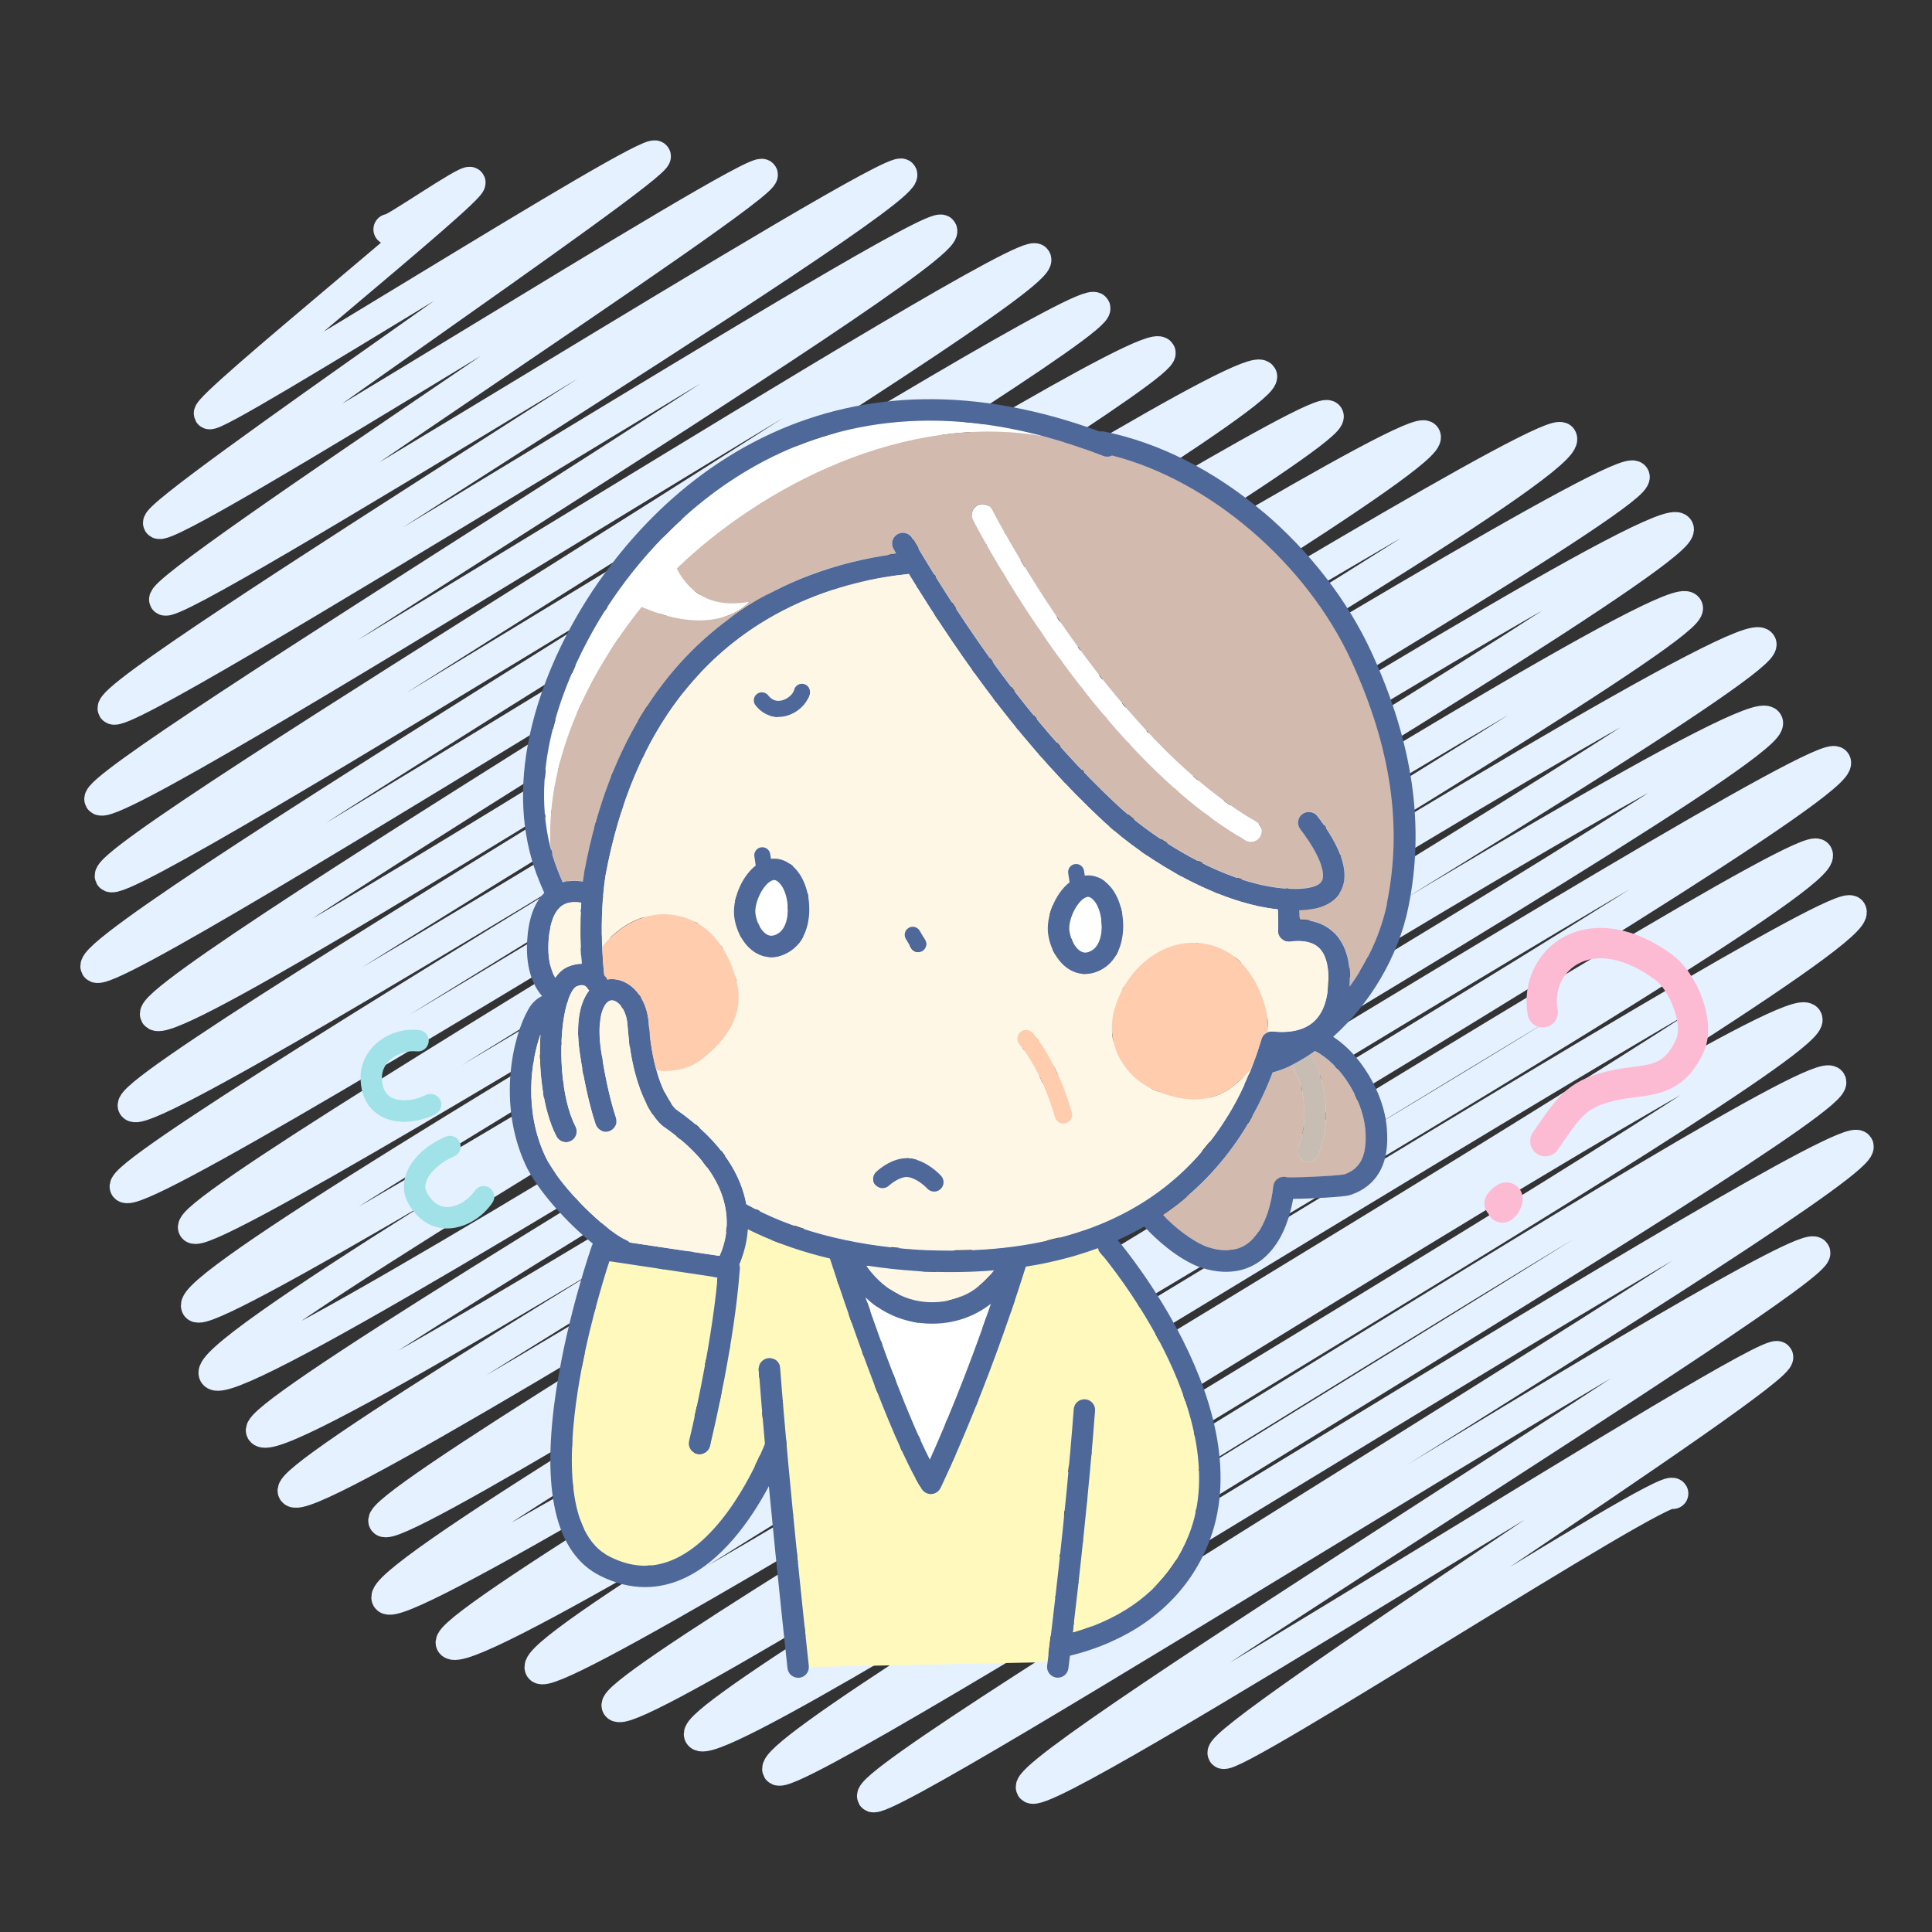 <?xml version="1.0" encoding="UTF-8"?>
<svg id="_レイヤー_2" data-name="レイヤー 2" xmlns="http://www.w3.org/2000/svg" viewBox="0 0 250 250">
  <rect x="0" y="0" width="250" height="250" fill="#333333" stroke="none"/>
  <defs>
    <style>
      .cls-1 {
        fill: #fcbbd2;
      }

      .cls-2 {
        fill: #fff;
      }

      .cls-3 {
        fill: #4d6899;
      }

      .cls-4 {
        fill: #fff7e6;
      }

      .cls-5 {
        fill: #fff9bd;
      }

      .cls-6 {
        fill: #ffccad;
      }

      .cls-7 {
        fill: #c7bdb3;
      }

      .cls-8 {
        fill: #a0e2e8;
      }

      .cls-9 {
        fill: none;
        stroke: #e6f1ff;
        stroke-linecap: round;
        stroke-linejoin: round;
        stroke-width: 4px;
      }

      .cls-10 {
        fill: #d3baae;
      }
    </style>
  </defs>
  <path class="cls-9" d="M50.32,29.68c.23.39,10.2-6.6,10.51-6.07.55.95-34.33,28.92-33.75,29.92.66,1.15,56.91-34.75,57.73-33.33S19.59,66.11,20.51,67.7c1.11,1.92,77.23-46.7,78.14-45.12,1,1.72-78.46,53.12-77.35,55.04,1.18,2.04,94.28-56.99,95.39-55.07,1.65,2.86-103.63,66.44-102.05,69.17,1.37,2.38,105.93-64.14,107.22-61.91,1.88,3.26-110.47,71-108.94,73.65,1.76,3.04,119.56-72.62,121.11-69.93,1.98,3.43-121.5,76.85-119.76,79.87,1.65,2.85,125.74-76.46,127.41-73.56S10.35,121.54,12.42,125.12c1.79,3.1,135.53-83.26,137.7-79.5,1.65,2.86-131.98,82.24-130,85.67,2.43,4.2,140.75-86.77,143.13-82.64,2.1,3.63-147.96,91.08-146.01,94.46,2.19,3.78,152.81-92.44,154.63-89.28,1.99,3.45-157.61,96.41-155.67,99.77,2.17,3.76,166.1-100.82,168.23-97.13,2.45,4.25-161.51,98.74-159.39,102.41S199.99,53.1,202.06,56.68c3.02,5.23-179.52,107.36-176.62,112.38,2.24,3.87,183.82-111.2,186.02-107.4S24.59,172.37,27.72,177.79,214.26,63.38,217.17,68.41c2.53,4.38-185.62,112.8-183.34,116.75,3.13,5.43,181.69-111.43,184.52-106.53,2.31,4-182.71,110.36-180.41,114.34,2.71,4.69,186.98-114.78,189.93-109.66,2.3,3.98-180.34,109.81-178.2,113.53s176.09-108.49,179.04-103.37c2.62,4.55-181.48,108.43-178.63,113.35,2.61,4.52,185.33-111.84,187.43-108.21,2.66,4.6-181.46,109.97-179.12,114.02,2.94,5.09,174.7-105.65,176.77-102.06,2.78,4.81-167.97,100.58-165.26,105.28,2.25,3.9,167.63-101.39,169.63-97.94,2.73,4.72-161.75,99.24-159.68,102.83,2.29,3.96,151.26-93.59,153.97-88.89,2.38,4.12-145.57,88.74-143.31,92.64,2.56,4.43,144.1-88.48,146.39-84.52,2.03,3.52-138.55,85.05-136.25,89.03,1.73,3,137.8-84.16,139.79-80.71s-129.3,81.11-127.53,84.18c1.39,2.41,120.09-73.59,121.93-70.4,1.47,2.54-103.07,66.33-101.38,69.26,1.55,2.68,95.41-57.78,96.58-55.76s-72.99,49.21-71.78,51.3c.85,1.48,57.3-35.19,58.21-33.61"/>
  <g>
    <path class="cls-1" d="M216.48,123.6c-4.75-3.52-9.74-4.46-13.7-2.57-3.77,1.79-5.86,6.03-5.08,10.31.19,1.07,1.21,1.77,2.28,1.58,1.07-.19,1.77-1.22,1.58-2.28-.47-2.58.7-5.01,2.91-6.06,3.71-1.76,8,.94,9.68,2.18,1.98,1.47,3.56,5.83,2.77,7.65-1.36,3.12-3,3.33-5.73,3.67-.67.08-1.37.17-2.1.31-5.93,1.15-7.4,3.29-10.32,7.55l-.42.61c-.61.89-.39,2.11.5,2.73.34.23.73.35,1.11.35.62,0,1.24-.3,1.62-.85l.42-.62c2.81-4.1,3.48-5.07,7.83-5.91.6-.12,1.2-.19,1.84-.27,2.94-.37,6.59-.83,8.84-6,1.05-2.42.29-5.31-.25-6.82-.85-2.34-2.26-4.41-3.79-5.54Z"/>
    <path class="cls-1" d="M195.68,153.14c-1.86-.71-3.25,1.43-3.3,1.52-.49.77-.38,1.74.21,2.38.3.65.92,1.11,1.66,1.17.06,0,.11,0,.17,0,1.65,0,2.49-1.98,2.58-2.56.23-1.4-.57-2.23-1.32-2.51Z"/>
    <g>
      <path class="cls-8" d="M56.34,144.17c.68-.34.96-1.18.61-1.86-.34-.68-1.18-.96-1.86-.61-1.58.79-3.49.9-4.55.25-.75-.46-1.11-1.28-1.12-2.52,0-.86.38-1.68,1.09-2.31.89-.8,2.17-1.2,3.43-1.07.76.08,1.44-.47,1.53-1.23.08-.76-.47-1.44-1.23-1.53-2.06-.22-4.09.42-5.58,1.77-1.3,1.17-2.01,2.73-2,4.38.01,2.8,1.33,4.2,2.44,4.88.99.61,2.11.84,3.21.84,1.49,0,2.95-.43,4.04-.98Z"/>
      <path class="cls-8" d="M63.38,153.72c-.63-.44-1.49-.28-1.93.35-.91,1.32-2.44,2.19-3.71,2.12-1-.05-1.84-.68-2.49-1.85-.25-.46-.28-.92-.09-1.47.42-1.2,1.9-2.53,3.59-3.23.71-.29,1.04-1.1.75-1.81-.29-.71-1.1-1.04-1.81-.75-1.94.8-4.32,2.5-5.15,4.87-.45,1.29-.36,2.57.27,3.72,1.11,2.02,2.8,3.18,4.77,3.29.09,0,.19,0,.28,0,2.17,0,4.44-1.28,5.85-3.32.44-.63.28-1.49-.35-1.93Z"/>
    </g>
    <path class="cls-5" d="M140.02,181.09c.13-.03.26-.04.39-.03.76.06,1.34.72,1.28,1.48-.78,10.39-2.13,22.34-2.89,28.73.86-.24,1.78-.54,2.73-.92,5.95-2.34,10.08-6.26,12.25-11.63,3.29-8.14.07-17.61-3.22-24.11-2.78-5.52-6.08-9.91-7.5-11.68-.43-.54-.69-.85-.7-.86-.15-.17-.24-.37-.29-.57-.92.34-1.88.66-2.87.95-.24.07-.49.14-.73.21-1.81.5-3.72.91-5.74,1.23-5.19,16.57-10.98,28.52-11.04,28.65-.22.45-.67.75-1.18.78-.02,0-.05,0-.07,0-.48,0-.92-.25-1.18-.66-4.3-6.93-10.29-24.94-11.88-29.82-3.55-.84-6.73-1.95-9.57-3.28-.17-.08-.34-.16-.51-.24-.18-.09-.36-.18-.54-.27-.13,1.95-.67,3.53-1.13,4.57.07.18.1.38.09.59-.68,9.36-3.35,20.73-3.8,22.63-.03.14-.05.22-.06.26-.18.74-.93,1.2-1.68,1.02-.74-.18-1.2-.93-1.02-1.68.03-.12,2.82-11.58,3.69-21.15l-14.01-2.1c-.84,2.6-2.96,9.54-4.1,16.86-1.27,8.17-1.57,18.51,4.16,21.38,2.72,1.36,5.3,1.53,7.88.51,6.78-2.67,11.16-12.6,12.04-14.75.07-.18.12-.31.15-.37-.3-3.37-.58-6.65-.8-9.6-.03-.41.12-.79.39-1.07.23-.24.54-.39.89-.42.77-.06,1.43.52,1.49,1.28,1.11,14.89,3.68,38.31,3.71,38.55,0,.05,0,.1,0,.15l30.89-.63c.36-2.92,2.36-19.17,3.38-32.72.05-.63.51-1.13,1.09-1.25Z"/>
    <path class="cls-2" d="M112,167.88c2.19,6.35,5.51,15.48,8.33,21,1.61-3.58,4.74-10.86,7.91-20.18-2.17,1.7-4.76,2.58-7.61,2.58-3.83,0-6.65-1.57-8.63-3.4Z"/>
    <path class="cls-4" d="M128.62,164.37c-2.72.23-5.62.29-8.72.17-.05,0-.1,0-.16,0-.16,0-.3-.02-.43-.03-.13,0-.26-.01-.41-.02-.05,0-.1,0-.15-.02-2.35-.15-4.59-.4-6.7-.73,1.47,2.09,4.2,4.75,8.57,4.75,4.05,0,6.57-2.21,7.99-4.13Z"/>
    <path class="cls-10" d="M170.7,138.84c.24.63.44,1.32.58,2.08.24,1.35.36,2.73.28,4.1-.08,1.51-.39,3.02-1,4.46-.22.53-.74.85-1.28.85-.18,0-.36-.04-.54-.11-.7-.3-1.03-1.11-.74-1.82.47-1.11.72-2.29.78-3.53.06-1.12-.03-2.28-.24-3.46-.1-.58-.26-1.09-.44-1.59-.19-.5-.41-.98-.67-1.47-.09-.17-.18-.34-.27-.51-.12.06-.24.12-.35.18-.69.33-1.4.58-2.13.77-1.07,2.77-2.45,5.6-4.25,8.32-2.46,3.71-5.71,7.23-9.97,10.11.67.7,1.39,1.36,2.13,1.95.88.71,1.77,1.31,2.55,1.72.44.24.85.41,1.17.51.75.24,1.42.36,2.02.4.88.05,1.6-.1,2.24-.37.63-.27,1.19-.69,1.69-1.24.33-.37.64-.79.91-1.27.36-.64.67-1.36.92-2.13.33-1.03.55-2.15.67-3.26,0-.03,0-.06.01-.1.13-.73.83-1.23,1.56-1.12.07.01.14.03.2.05,0,0,0,0,.01,0,.17,0,.46.01.82.01.36,0,.8-.01,1.26-.03.94-.03,2.01-.08,2.97-.14.64-.04,1.22-.09,1.67-.13.25-.03.47-.05.6-.07.05,0,.09-.02.11-.02.58-.21,1.02-.47,1.37-.77.35-.3.61-.64.82-1.05.14-.27.25-.56.33-.88.11-.43.18-.91.21-1.42.03-.58,0-1.21-.05-1.86-.11-1.17-.5-2.55-1.13-3.91-.62-1.36-1.48-2.7-2.49-3.81-.67-.74-1.41-1.38-2.19-1.87-.22-.14-.45-.27-.68-.38-.2.14-.4.28-.61.42.4.75.81,1.52,1.14,2.41Z"/>
    <path class="cls-7" d="M168.1,139.82c.19.5.34,1.01.44,1.59.21,1.17.3,2.34.24,3.46-.07,1.24-.32,2.42-.78,3.53-.3.7.03,1.52.74,1.82.18.07.36.11.54.11.54,0,1.05-.32,1.28-.85.61-1.44.92-2.95,1-4.46.07-1.37-.04-2.75-.28-4.1-.14-.76-.34-1.44-.58-2.08-.33-.88-.74-1.66-1.14-2.41-.78.52-1.58.99-2.39,1.4.09.17.18.34.27.51.26.5.48.98.67,1.47Z"/>
    <path class="cls-2" d="M83.04,78.55c9.98,4.29,13.95-.69,13.95-.69-5.44,1.03-8.11-1.73-9.4-4.28,10.92-10.55,29.59-20.44,47.85-17.04-34.75-9.48-52.94,15.42-57.91,23.75-3.7,6.21-9.16,17.9-6.29,29.29,0-.18-.02-.37-.02-.55-.32-11.08,4.99-21.98,11.83-30.47Z"/>
    <path class="cls-10" d="M143.94,58.92c-.09.05-.18.08-.28.11-.27.07-.57.06-.85-.05-2.54-.99-5-1.8-7.38-2.45-18.26-3.4-36.93,6.49-47.85,17.04,1.29,2.55,3.96,5.31,9.4,4.28,0,0-3.97,4.98-13.95.69-6.83,8.49-12.15,19.39-11.83,30.47,0,.18.01.37.02.55.22.87.48,1.73.8,2.59.25.67.52,1.34.81,1.99.9-.23,1.81-.22,2.62-.1.09-.71.16-1.12.16-1.14h0c1.62-8.83,4.46-15.83,8.02-21.36,3.56-5.53,7.82-9.59,12.22-12.54,2.93-1.97,5.93-3.44,8.82-4.54,3.86-1.47,7.53-2.28,10.65-2.73.24-.03.48-.07.71-.1-.12-.21-.25-.42-.37-.63-.39-.66-.17-1.51.49-1.9.66-.39,1.51-.17,1.9.49,0,0,0,.01,0,.02.51.86,1.03,1.72,1.55,2.58,7.1,11.7,15.12,22.8,25.12,32.07,1.94,1.8,4.47,3.72,7.27,5.42,2.8,1.7,5.86,3.19,8.86,4.15,2,.64,3.97,1.05,5.8,1.14.6.03,1.19.03,1.75,0,.73-.04,1.28-.16,1.68-.3.4-.14.64-.3.79-.45.1-.1.16-.19.22-.3.07-.14.12-.32.13-.56.02-.32-.04-.75-.18-1.24-.14-.49-.36-1.03-.65-1.59-.56-1.12-1.35-2.28-2.11-3.27-.38-.49-.37-1.15-.04-1.63.08-.12.18-.22.3-.31.28-.21.61-.3.93-.28.39.02.76.21,1.02.54.62.81,1.27,1.73,1.84,2.71.57.98,1.07,2.01,1.38,3.06.2.7.32,1.42.28,2.16-.02.46-.11.92-.29,1.37-.18.45-.45.88-.8,1.24-.23.24-.5.46-.8.65-.4.25-.84.44-1.32.6-.65.2-1.37.32-2.19.37-.15,0-.29.02-.44.02,0,.16.03.58.04,1.23.11,0,.21,0,.33,0,.6.03,1.24.13,1.88.34.64.21,1.29.53,1.87,1,.39.32.75.7,1.07,1.15.42.6.75,1.31.98,2.12.3,1.08.42,2.35.34,3.84h0s0,.02,0,.02c0,0,0,0,0,0,0,0,0,.02,0,.03,0,.05,0,.11-.01.16,2.34-3.21,4.07-6.96,4.86-10.8,2.05-9.94.55-20.2-4.59-31.37-5.82-12.67-18.38-23.38-30.96-26.59ZM149.16,95.41c4.11,4.3,8.65,8.19,13.4,10.92.66.38.89,1.23.51,1.89-.26.45-.72.69-1.2.69-.23,0-.47-.06-.69-.19-5.07-2.92-9.78-6.98-14.02-11.41-4.24-4.43-8-9.25-11.15-13.7-.06-.09-.13-.18-.19-.27h0c-4.29-6.11-7.4-11.5-8.9-14.23,0,0,0,0,0,0-.66-1.19-1-1.87-1.01-1.89-.35-.68-.08-1.52.61-1.86.2-.1.42-.15.63-.15.5,0,.99.28,1.24.76h0s0,0,0,0l.02.03s.04.08.07.14c.06.12.16.3.28.54.25.47.63,1.17,1.12,2.04.09.16.18.32.28.49,0,0,0,0,0,0,.97,1.71,2.31,3.99,3.97,6.6,2.35,3.69,5.34,8.06,8.81,12.42h0c1.94,2.43,4.02,4.86,6.23,7.16Z"/>
    <path class="cls-3" d="M163.46,66.26c-6.34-5.38-13.47-8.98-20.59-10.42-.19-.04-.37-.04-.55,0-7.88-2.89-15.56-4.3-22.83-4.18-6.89.11-13.49,1.59-19.62,4.4-13.29,6.08-21.19,16.9-24.72,22.81-3.23,5.41-5.53,11.11-6.65,16.48-1.35,6.47-1.03,12.46.94,17.79.3.81.64,1.61.99,2.4-1.32,1.31-2.06,3.4-2.22,6.25-.16,3.03.49,5.41,1.93,7.1-.6.28-1.25.79-1.77,1.71-2.06,3.58-3.99,12.2-.39,20.08,1.5,3.27,5.44,7.61,8.74,10.25-.05.08-.1.17-.13.27-.13.36-3.1,8.91-4.57,18.4-2.06,13.23-.16,21.41,5.65,24.31,1.94.97,3.88,1.46,5.8,1.46,1.46,0,2.91-.28,4.34-.84,5.49-2.16,9.45-8.03,11.68-12.22,1.14,11.97,2.39,23.4,2.41,23.56.08.71.68,1.23,1.38,1.23.05,0,.1,0,.15,0,.71-.08,1.24-.68,1.23-1.38,0-.05,0-.1,0-.15-.03-.23-2.6-23.66-3.71-38.55-.06-.76-.72-1.34-1.49-1.28-.35.03-.66.18-.89.42-.27.27-.42.66-.39,1.07.22,2.95.5,6.23.8,9.6-.02.06-.07.19-.15.37-.88,2.15-5.26,12.09-12.04,14.75-2.58,1.02-5.16.85-7.88-.51-5.73-2.86-5.42-13.21-4.16-21.38,1.13-7.32,3.25-14.25,4.1-16.86l14.01,2.1c-.87,9.57-3.66,21.03-3.69,21.15-.18.74.27,1.49,1.02,1.68.74.18,1.49-.27,1.68-1.02,0-.03.03-.12.06-.26.46-1.9,3.12-13.27,3.8-22.63.02-.21-.02-.41-.09-.59.46-1.04,1-2.62,1.13-4.57.18.09.36.18.54.27.17.08.34.16.51.24,2.84,1.33,6.02,2.44,9.57,3.28,1.59,4.88,7.58,22.89,11.88,29.82.25.41.7.66,1.18.66.02,0,.05,0,.07,0,.5-.03.95-.32,1.18-.78.06-.12,5.85-12.08,11.04-28.65,2.02-.31,3.93-.73,5.74-1.23.25-.07.49-.14.73-.21.99-.29,1.94-.61,2.87-.95.05.2.15.4.29.57.01.01.27.32.7.86,1.41,1.78,4.72,6.17,7.5,11.68,3.28,6.51,6.51,15.98,3.22,24.11-2.17,5.38-6.29,9.29-12.25,11.63-.95.37-1.86.67-2.73.92.76-6.39,2.11-18.34,2.89-28.73.06-.76-.52-1.43-1.28-1.48-.13-.01-.26,0-.39.03-.59.12-1.05.62-1.09,1.25-1.01,13.55-3.01,29.8-3.38,32.72-.04.28-.06.44-.06.46-.1.76.44,1.45,1.2,1.55.06,0,.12.01.18.01.69,0,1.28-.51,1.37-1.21,0-.03.08-.61.2-1.63,1.22-.3,2.59-.71,4.01-1.26,6.64-2.59,11.45-7.16,13.89-13.21,1.64-4.06,2.01-8.69,1.11-13.77-.71-3.99-2.21-8.25-4.45-12.69-3.44-6.79-7.51-11.81-8.38-12.86,1.2-.54,2.35-1.12,3.44-1.75.92,1.02,1.95,1.96,3,2.79.75.59,1.5,1.11,2.24,1.54.74.43,1.45.78,2.15,1,.95.3,1.86.48,2.72.52.75.04,1.47-.02,2.15-.16,1.19-.26,2.24-.8,3.11-1.52.65-.54,1.21-1.18,1.68-1.87.71-1.04,1.23-2.22,1.62-3.44.25-.8.44-1.62.59-2.44,1.09,0,2.67-.07,4.11-.15.74-.04,1.44-.1,2.01-.15.29-.03.54-.06.76-.09.11-.02.22-.03.32-.06.05-.01.1-.02.16-.04.06-.01.11-.03.19-.06.79-.28,1.48-.65,2.07-1.12.44-.35.82-.74,1.14-1.17.48-.64.81-1.35,1.03-2.08.22-.73.33-1.48.37-2.23.04-.76,0-1.52-.06-2.27-.14-1.38-.53-2.83-1.13-4.26-.45-1.08-1.02-2.14-1.7-3.14-1.02-1.51-2.27-2.88-3.75-3.92-.11-.08-.23-.16-.34-.23,4.76-4.25,8.42-10.37,9.72-16.72,2.17-10.54.61-21.36-4.78-33.08-3.04-6.61-8-13.04-13.97-18.1ZM75.27,124.71c-.51,0-1.1.11-1.76.38-.63.26-1.18.74-1.65,1.43-.69-1.12-.98-2.66-.88-4.61.09-1.76.5-4.02,1.93-4.83.68-.39,1.54-.4,2.31-.27,0,.15-.02.3-.03.45-.11,1.98-.13,4.54.09,7.44ZM92.34,162.4l-10.83-1.62c-.13-.13-.28-.23-.45-.31-.26-.11-.56-.27-.89-.48-2.86-1.77-7.99-6.82-9.66-10.48-2.7-5.9-1.81-12.15-.57-15.66-.3,4.49.31,9.82,2.08,13.21.25.47.73.74,1.23.74.22,0,.44-.05.64-.16.68-.35.94-1.19.59-1.87-.23-.45-.44-.95-.63-1.48-1.57-4.45-1.55-11.5-.29-15,.5-1.39.97-1.62,1.03-1.64.7-.29,1-.13,1.09-.08.22.12.41.35.56.61-.96,1.22-1.88,3.62-1.19,8.22.12.81.25,1.56.37,2.27.58,3.2,1.2,5.44,1.66,6.82.06.17.14.32.25.44.35.43.95.62,1.5.44.16-.05.31-.14.43-.24.44-.35.63-.95.45-1.51-.53-1.59-1.29-4.38-1.92-8.63-.56-3.77.13-5.78.89-6.36.1-.08.42-.31.93-.08.7.32,1.47,1.39,1.59,3.05.7,9.76,4.14,12.77,4.53,13.08.02.02.05.04.08.06,10.4,7.18,8.44,14.31,7.31,16.77l-.77-.11ZM120.32,188.88c-2.81-5.52-6.14-14.65-8.33-21,1.98,1.83,4.8,3.4,8.63,3.4,2.85,0,5.44-.89,7.61-2.58-3.18,9.32-6.3,16.6-7.91,20.18ZM112.06,163.75c2.12.33,4.35.58,6.7.73.05,0,.1.01.15.02.15,0,.28.01.41.02.13,0,.27.02.43.03.05,0,.1,0,.16,0,3.1.12,6,.06,8.72-.17-1.43,1.92-3.94,4.13-7.99,4.13-4.37,0-7.1-2.66-8.57-4.75ZM140.29,159.2c-5.48,1.89-12.18,2.91-20.42,2.57-.03,0-.06,0-.1,0-.1,0-.2-.01-.31-.02h-.02c-.11,0-.21-.01-.31-.01-.03,0-.05,0-.08,0-9.55-.6-16.86-2.79-22.48-5.9-.64-3.5-2.89-7.97-9.14-12.31-.2-.19-1.5-1.54-2.48-5-.44-1.57-.82-3.57-1-6.1-.18-2.5-1.41-4.56-3.2-5.38-.72-.32-1.46-.42-2.16-.3-.12-.2-.25-.39-.4-.58-.14-1.26-.22-2.48-.27-3.62-.08-1.96-.05-3.7.03-5.12.07-1.27.17-2.29.25-2.98.04-.35.08-.61.11-.79.01-.09.02-.15.03-.2,0-.02,0-.04,0-.05h0c1.85-10.09,5.33-17.54,9.55-23.09,3.17-4.17,6.76-7.26,10.43-9.58,5.51-3.47,11.21-5.18,15.88-5.99,1.22-.21,2.36-.36,3.41-.47,7.09,11.6,15.14,22.69,25.23,32.05,2.8,2.59,6.6,5.31,10.75,7.47,2.08,1.08,4.24,2.01,6.42,2.71,1.79.57,3.58.98,5.34,1.17,0,.08.01.16.02.24,0,.08.06,1.01.03,2.54,0,.41.16.79.47,1.06.18.16.39.27.62.32.16.03.32.04.49.02.42-.06.9-.09,1.38-.07.48.03.96.11,1.37.28.31.12.59.29.85.5.19.16.37.36.53.61.24.37.46.87.61,1.55.15.68.21,1.54.16,2.62h0c-.08,1.57-.42,2.71-.86,3.54-.33.62-.72,1.08-1.15,1.44-.33.27-.68.48-1.05.65-.56.26-1.16.41-1.76.49-.6.08-1.18.09-1.69.06-.23-.01-.45-.03-.64-.05,0,0-.02,0-.03,0-.23-.02-.46.01-.66.1-.38.15-.68.47-.8.88-.37,1.26-.81,2.53-1.32,3.82-.81,2.04-1.8,4.1-3.02,6.09-1.49,2.44-3.3,4.8-5.53,6.95-3.34,3.23-7.59,5.99-13.07,7.89ZM170.84,136.39c.77.49,1.51,1.13,2.19,1.87,1.01,1.11,1.87,2.45,2.49,3.81.63,1.36,1.02,2.75,1.13,3.91.06.65.09,1.27.05,1.86-.03.51-.1.99-.21,1.42-.09.32-.2.62-.33.88-.21.4-.47.74-.82,1.05-.34.3-.78.56-1.37.77-.02,0-.06.01-.11.02-.13.02-.35.05-.6.07-.45.05-1.03.09-1.67.13-.96.06-2.03.11-2.97.14-.47.01-.9.02-1.26.03-.36,0-.66,0-.82-.01,0,0,0,0-.01,0-.07-.02-.13-.04-.2-.05-.74-.11-1.43.39-1.56,1.12,0,.04-.01.08-.01.1-.12,1.11-.34,2.23-.67,3.26-.25.77-.56,1.5-.92,2.13-.27.48-.58.9-.91,1.27-.5.55-1.05.97-1.69,1.24-.63.27-1.35.41-2.24.37-.6-.03-1.27-.15-2.02-.4-.33-.1-.73-.28-1.17-.51-.77-.41-1.66-1.01-2.55-1.72-.73-.59-1.46-1.25-2.13-1.95,4.25-2.89,7.5-6.4,9.97-10.11,1.8-2.72,3.19-5.54,4.25-8.32.73-.19,1.44-.44,2.13-.77.12-.06.24-.12.35-.18.81-.42,1.61-.88,2.39-1.4.2-.14.41-.28.61-.42.23.12.45.24.68.38ZM179.49,116.88c-.79,3.84-2.52,7.59-4.86,10.8,0-.05,0-.11.01-.16,0-.01,0-.02,0-.03,0,0,0,0,0,0v-.02s0,0,0,0c.08-1.49-.04-2.76-.34-3.84-.23-.82-.56-1.53-.98-2.12-.31-.45-.68-.83-1.07-1.15-.59-.47-1.23-.8-1.87-1-.64-.21-1.28-.3-1.88-.34-.11,0-.22,0-.33,0,0-.65-.03-1.07-.04-1.23.15,0,.29-.01.44-.02.82-.05,1.54-.17,2.19-.37.49-.15.93-.35,1.32-.6.3-.19.57-.4.8-.65.35-.36.62-.79.8-1.24.18-.45.27-.91.29-1.37.04-.74-.08-1.46-.28-2.16-.31-1.05-.81-2.08-1.38-3.06-.57-.98-1.22-1.9-1.84-2.71-.25-.33-.63-.51-1.02-.54-.32-.02-.65.07-.93.28-.12.09-.22.2-.3.31-.33.48-.33,1.14.04,1.63.76.98,1.55,2.15,2.11,3.27.28.56.51,1.1.65,1.59.14.49.2.92.18,1.24-.01.24-.06.42-.13.56-.05.11-.12.2-.22.3-.15.15-.39.31-.79.45-.4.14-.96.25-1.68.3-.57.04-1.15.04-1.75,0-1.83-.1-3.8-.5-5.8-1.14-3-.96-6.06-2.44-8.86-4.15-2.8-1.7-5.33-3.62-7.27-5.42-10-9.27-18.02-20.37-25.12-32.07-.52-.86-1.04-1.72-1.55-2.58,0,0,0-.01,0-.02-.39-.66-1.24-.88-1.9-.49-.66.39-.88,1.24-.49,1.9.12.21.25.42.37.63-.23.03-.47.06-.71.1-3.12.44-6.79,1.26-10.65,2.73-2.89,1.1-5.89,2.58-8.82,4.54-4.4,2.95-8.67,7-12.22,12.54-3.56,5.53-6.41,12.53-8.02,21.35h0s-.07.44-.16,1.15c-.81-.12-1.71-.13-2.62.1-.29-.65-.56-1.31-.81-1.99-.32-.86-.58-1.72-.8-2.59-2.87-11.4,2.59-23.08,6.29-29.29,4.97-8.33,23.15-33.23,57.91-23.75,2.38.65,4.84,1.46,7.38,2.45.28.11.58.12.85.05.1-.03.19-.06.28-.11,12.58,3.2,25.14,13.91,30.96,26.59,5.13,11.17,6.63,21.43,4.59,31.37Z"/>
    <path class="cls-4" d="M75.21,116.81c-.77-.13-1.62-.12-2.31.27-1.42.81-1.83,3.08-1.93,4.83-.1,1.95.19,3.49.88,4.61.47-.69,1.03-1.17,1.65-1.43.66-.28,1.25-.38,1.76-.38-.22-2.9-.19-5.46-.09-7.44,0-.16.02-.31.03-.45Z"/>
    <path class="cls-4" d="M158.89,144.36c1.22-2,2.21-4.05,3.02-6.09-.71.86-1.54,1.64-2.44,2.34-3.04,2.39-6.96,1.86-10.33.33-3.48-1.57-5.97-5.53-5.09-9.65,1.35-6.39,7.8-11.25,13.94-8.54,3.17,1.4,5.08,4.73,5.87,8.13.22.94.26,1.83.17,2.68.2-.08.43-.12.66-.1,0,0,.02,0,.03,0,.19.02.41.04.64.05.51.03,1.1.02,1.69-.06.6-.08,1.2-.24,1.76-.49.37-.17.72-.38,1.05-.65.43-.36.82-.82,1.15-1.44.44-.83.77-1.96.86-3.54h0c.06-1.07-.01-1.94-.16-2.62-.15-.68-.36-1.18-.61-1.55-.16-.25-.34-.45-.53-.61-.25-.22-.53-.38-.85-.5-.42-.16-.89-.25-1.37-.28-.47-.03-.95,0-1.38.07-.16.02-.33.01-.49-.02-.23-.05-.44-.16-.62-.32-.3-.27-.47-.66-.47-1.06.03-1.53-.03-2.46-.03-2.54,0-.08-.01-.16-.02-.24-1.76-.19-3.55-.6-5.34-1.17-2.18-.7-4.34-1.63-6.42-2.71-4.15-2.15-7.95-4.87-10.75-7.47-10.09-9.36-18.14-20.45-25.23-32.05-1.05.11-2.2.26-3.41.47-4.67.81-10.38,2.52-15.88,5.99-3.67,2.32-7.26,5.42-10.43,9.58-4.22,5.55-7.69,13.01-9.55,23.08h0s0,0,0,0c0,0,0,.02,0,.05,0,.04-.02.11-.03.2-.03.18-.06.44-.11.79-.08.7-.19,1.71-.25,2.98-.08,1.42-.11,3.17-.03,5.12,2.74-3.51,7.23-5.38,11.57-3.46,3.17,1.4,5.08,4.73,5.87,8.13.95,4.14-1.38,7.35-4.39,9.72-1.79,1.41-3.9,1.81-6.01,1.57.98,3.46,2.28,4.81,2.48,5,6.25,4.34,8.5,8.81,9.14,12.31,5.62,3.11,12.93,5.31,22.48,5.9.03,0,.05,0,.08,0,.1,0,.2,0,.31.01h.02c.11,0,.21.01.31.02.03,0,.06,0,.1,0,8.23.34,14.94-.67,20.42-2.57,5.48-1.89,9.73-4.66,13.07-7.89,2.23-2.15,4.04-4.51,5.53-6.95ZM117.56,120.06c.49-.29,1.13-.13,1.42.36l.72,1.22c.29.49.13,1.13-.37,1.42-.17.1-.35.14-.53.14-.36,0-.7-.18-.9-.51l-.72-1.22c-.29-.49-.13-1.13.36-1.42ZM104.67,118.7c-.22,1.89-1.02,3.41-2.27,4.28-.83.58-1.71.87-2.58.87-.53,0-1.04-.11-1.54-.32-1.65-.72-2.92-2.61-3.25-4.83-.31-2.1.82-5.19,2.77-6.71-.02-.14-.04-.28-.06-.42-.04-.24-.07-.49-.11-.73-.1-.57.28-1.1.84-1.2.57-.1,1.1.28,1.2.84.04.21.07.43.1.64,1.16-.15,2.3.32,3.24,1.36,1.28,1.43,1.94,3.87,1.67,6.22ZM104.78,89.76c-.33,1.36-1.69,2.58-3.23,2.92-.28.06-.56.09-.83.09-1.15,0-2.2-.53-2.96-1.51-.35-.45-.27-1.11.19-1.46s1.11-.27,1.46.19c.45.58,1.03.81,1.71.66.83-.18,1.52-.85,1.64-1.37.13-.56.7-.9,1.25-.77.56.13.9.7.77,1.25ZM121.69,153.88c-.23.21-.52.31-.81.31-.33,0-.66-.14-.9-.4-.32-.35-1.38-1.3-2.45-1.47-.93-.15-2.15.77-2.5,1.1-.49.46-1.25.44-1.71-.05-.46-.48-.44-1.25.04-1.71.23-.22,2.28-2.11,4.56-1.74,2.11.34,3.7,2.05,3.87,2.25.45.5.4,1.27-.1,1.71ZM137.9,145.34c-.1.03-.21.04-.31.04-.49,0-.94-.32-1.08-.82-1.76-6.23-4.55-9.37-4.57-9.4-.42-.46-.38-1.17.08-1.59.46-.42,1.17-.38,1.59.08.13.14,3.17,3.57,5.07,10.3.17.6-.18,1.22-.78,1.39ZM143.01,125.16c-.83.58-1.71.87-2.58.87-.53,0-1.04-.11-1.55-.32-1.65-.72-2.92-2.61-3.25-4.83-.31-2.1.82-5.19,2.77-6.71-.02-.14-.04-.28-.06-.42-.04-.24-.07-.48-.11-.73-.1-.57.28-1.1.84-1.2.57-.1,1.1.28,1.2.84.04.21.07.43.1.64,1.16-.15,2.3.32,3.24,1.36,1.28,1.43,1.94,3.87,1.67,6.22-.22,1.89-1.02,3.41-2.27,4.28Z"/>
    <path class="cls-3" d="M117.92,122.7c.19.33.54.51.9.51.18,0,.36-.05.53-.14.49-.29.66-.93.37-1.42l-.72-1.22c-.29-.49-.93-.66-1.42-.36-.49.29-.66.93-.36,1.42l.72,1.22Z"/>
    <path class="cls-3" d="M104.01,88.51c-.56-.13-1.12.21-1.25.77-.13.52-.82,1.19-1.64,1.37-.68.15-1.26-.08-1.71-.66-.35-.45-1-.54-1.46-.19s-.54,1-.19,1.46c.76.98,1.81,1.51,2.96,1.51.27,0,.55-.03.83-.09,1.54-.33,2.9-1.56,3.23-2.92.13-.56-.21-1.12-.77-1.25Z"/>
    <path class="cls-6" d="M90.97,136.93c3.01-2.37,5.34-5.58,4.39-9.72-.79-3.4-2.7-6.73-5.87-8.13-4.34-1.92-8.83-.05-11.57,3.46.05,1.14.13,2.35.27,3.62.15.19.28.38.4.58.71-.12,1.45-.02,2.16.3,1.8.82,3.03,2.88,3.2,5.38.18,2.53.56,4.53,1,6.1,2.11.23,4.22-.16,6.01-1.57Z"/>
    <path class="cls-6" d="M163.86,130.89c-.79-3.4-2.7-6.73-5.87-8.13-6.15-2.71-12.59,2.14-13.94,8.54-.87,4.12,1.62,8.07,5.09,9.65,3.37,1.53,7.29,2.06,10.33-.33.9-.71,1.73-1.49,2.44-2.34.51-1.28.95-2.56,1.32-3.82.12-.41.42-.73.8-.88.09-.85.05-1.74-.17-2.68Z"/>
    <path class="cls-2" d="M140.78,116.05c-.13,0-.24.05-.32.09-1.14.53-2.28,2.93-2.08,4.34.18,1.25.84,2.36,1.61,2.69.16.07.64.28,1.44-.28h0c.57-.4.97-1.25,1.1-2.32.18-1.52-.23-3.22-.97-4.05-.33-.37-.58-.47-.77-.47Z"/>
    <path class="cls-3" d="M143.61,114.66c-.94-1.04-2.08-1.51-3.24-1.36-.03-.21-.06-.43-.1-.64-.1-.57-.64-.94-1.2-.84-.57.1-.94.64-.84,1.2.04.24.08.49.11.73.02.14.04.28.06.42-1.95,1.52-3.07,4.61-2.77,6.71.32,2.22,1.6,4.12,3.25,4.83.5.22,1.02.32,1.55.32.87,0,1.75-.29,2.58-.87,1.24-.87,2.05-2.39,2.27-4.28.27-2.35-.38-4.79-1.67-6.22ZM142.53,120.57c-.12,1.08-.53,1.92-1.1,2.32h0c-.8.56-1.28.35-1.44.28-.76-.33-1.42-1.44-1.61-2.69-.21-1.41.94-3.81,2.08-4.34.09-.04.19-.09.32-.09.19,0,.44.1.77.47.74.82,1.15,2.53.97,4.05Z"/>
    <path class="cls-2" d="M100.17,113.87c-.13,0-.24.05-.32.09-1.14.53-2.28,2.93-2.08,4.34.18,1.25.84,2.36,1.61,2.69.16.07.64.28,1.44-.28,0,0,0,0,0,0,.57-.4.97-1.25,1.1-2.32.18-1.52-.23-3.22-.97-4.05-.33-.37-.58-.47-.77-.47Z"/>
    <path class="cls-3" d="M99.76,111.13c-.03-.21-.06-.43-.1-.64-.1-.57-.64-.94-1.2-.84-.57.1-.94.64-.84,1.2.04.24.08.49.11.73.02.14.04.28.06.42-1.95,1.52-3.07,4.61-2.77,6.71.32,2.22,1.6,4.12,3.25,4.83.5.22,1.02.32,1.54.32.87,0,1.75-.29,2.58-.87,1.24-.87,2.05-2.39,2.27-4.28.27-2.35-.38-4.79-1.67-6.22-.94-1.04-2.08-1.51-3.24-1.36ZM101.91,118.39c-.12,1.08-.53,1.92-1.1,2.32,0,0,0,0,0,0-.8.56-1.28.35-1.44.28-.76-.33-1.42-1.44-1.61-2.69-.21-1.41.94-3.81,2.08-4.34.09-.04.19-.09.32-.09.19,0,.44.1.77.47.74.82,1.15,2.53.97,4.05Z"/>
    <path class="cls-6" d="M133.61,133.65c-.42-.46-1.13-.5-1.59-.08-.46.42-.5,1.13-.08,1.59.03.03,2.81,3.17,4.57,9.4.14.5.59.82,1.08.82.1,0,.2-.01.31-.04.6-.17.95-.79.78-1.39-1.9-6.73-4.94-10.16-5.07-10.3Z"/>
    <path class="cls-3" d="M117.92,149.92c-2.28-.37-4.33,1.52-4.56,1.74-.48.46-.5,1.23-.04,1.71.46.48,1.23.5,1.71.05.35-.33,1.57-1.25,2.5-1.1,1.07.17,2.13,1.12,2.45,1.47.24.27.57.4.9.4.29,0,.58-.1.81-.31.5-.45.54-1.21.1-1.71-.17-.19-1.76-1.9-3.87-2.25Z"/>
    <path class="cls-4" d="M85.8,145.74s-.05-.04-.08-.06c-.39-.31-3.83-3.32-4.53-13.08-.12-1.66-.88-2.73-1.59-3.05-.52-.24-.83,0-.93.08-.76.58-1.46,2.59-.89,6.36.64,4.25,1.4,7.04,1.92,8.63.19.56-.01,1.16-.45,1.51-.13.1-.27.18-.43.24-.56.18-1.15,0-1.5-.44-.11-.13-.19-.28-.25-.44-.46-1.39-1.08-3.62-1.66-6.82-.13-.71-.25-1.46-.37-2.27-.69-4.6.23-6.99,1.19-8.22-.15-.27-.34-.5-.56-.61-.1-.05-.39-.21-1.09.08-.05.02-.52.25-1.03,1.64-1.26,3.5-1.28,10.55.29,15,.19.54.4,1.04.63,1.48.35.68.09,1.52-.59,1.87-.2.11-.42.16-.64.16-.5,0-.98-.27-1.23-.74-1.77-3.39-2.39-8.72-2.08-13.21-1.24,3.51-2.13,9.76.57,15.66,1.67,3.66,6.8,8.71,9.66,10.48.33.2.63.37.89.48.18.07.33.18.45.31l10.83,1.62.77.11c1.13-2.47,3.09-9.59-7.31-16.77Z"/>
  </g>
  <path class="cls-2" d="M134.12,75.83c-1.66-2.62-3.01-4.9-3.97-6.6,0,0,0,0,0,0-.1-.17-.19-.33-.28-.49-.49-.87-.87-1.57-1.12-2.04-.13-.24-.22-.42-.28-.54-.03-.06-.06-.11-.07-.14l-.02-.03h0s0,0,0,0c-.24-.48-.73-.76-1.24-.76-.21,0-.43.05-.63.15-.68.35-.95,1.18-.61,1.86,0,.01.35.69,1.01,1.89,0,0,0,0,0,0,1.5,2.73,4.61,8.12,8.9,14.23h0c.06.09.13.18.19.27,3.14,4.45,6.91,9.26,11.15,13.7,4.24,4.43,8.95,8.49,14.02,11.41.22.13.46.19.69.19.48,0,.95-.25,1.2-.69.38-.66.15-1.51-.51-1.89-4.75-2.73-9.29-6.62-13.4-10.92-2.21-2.31-4.29-4.74-6.23-7.16h0c-3.47-4.36-6.46-8.72-8.81-12.42Z"/>
</svg>